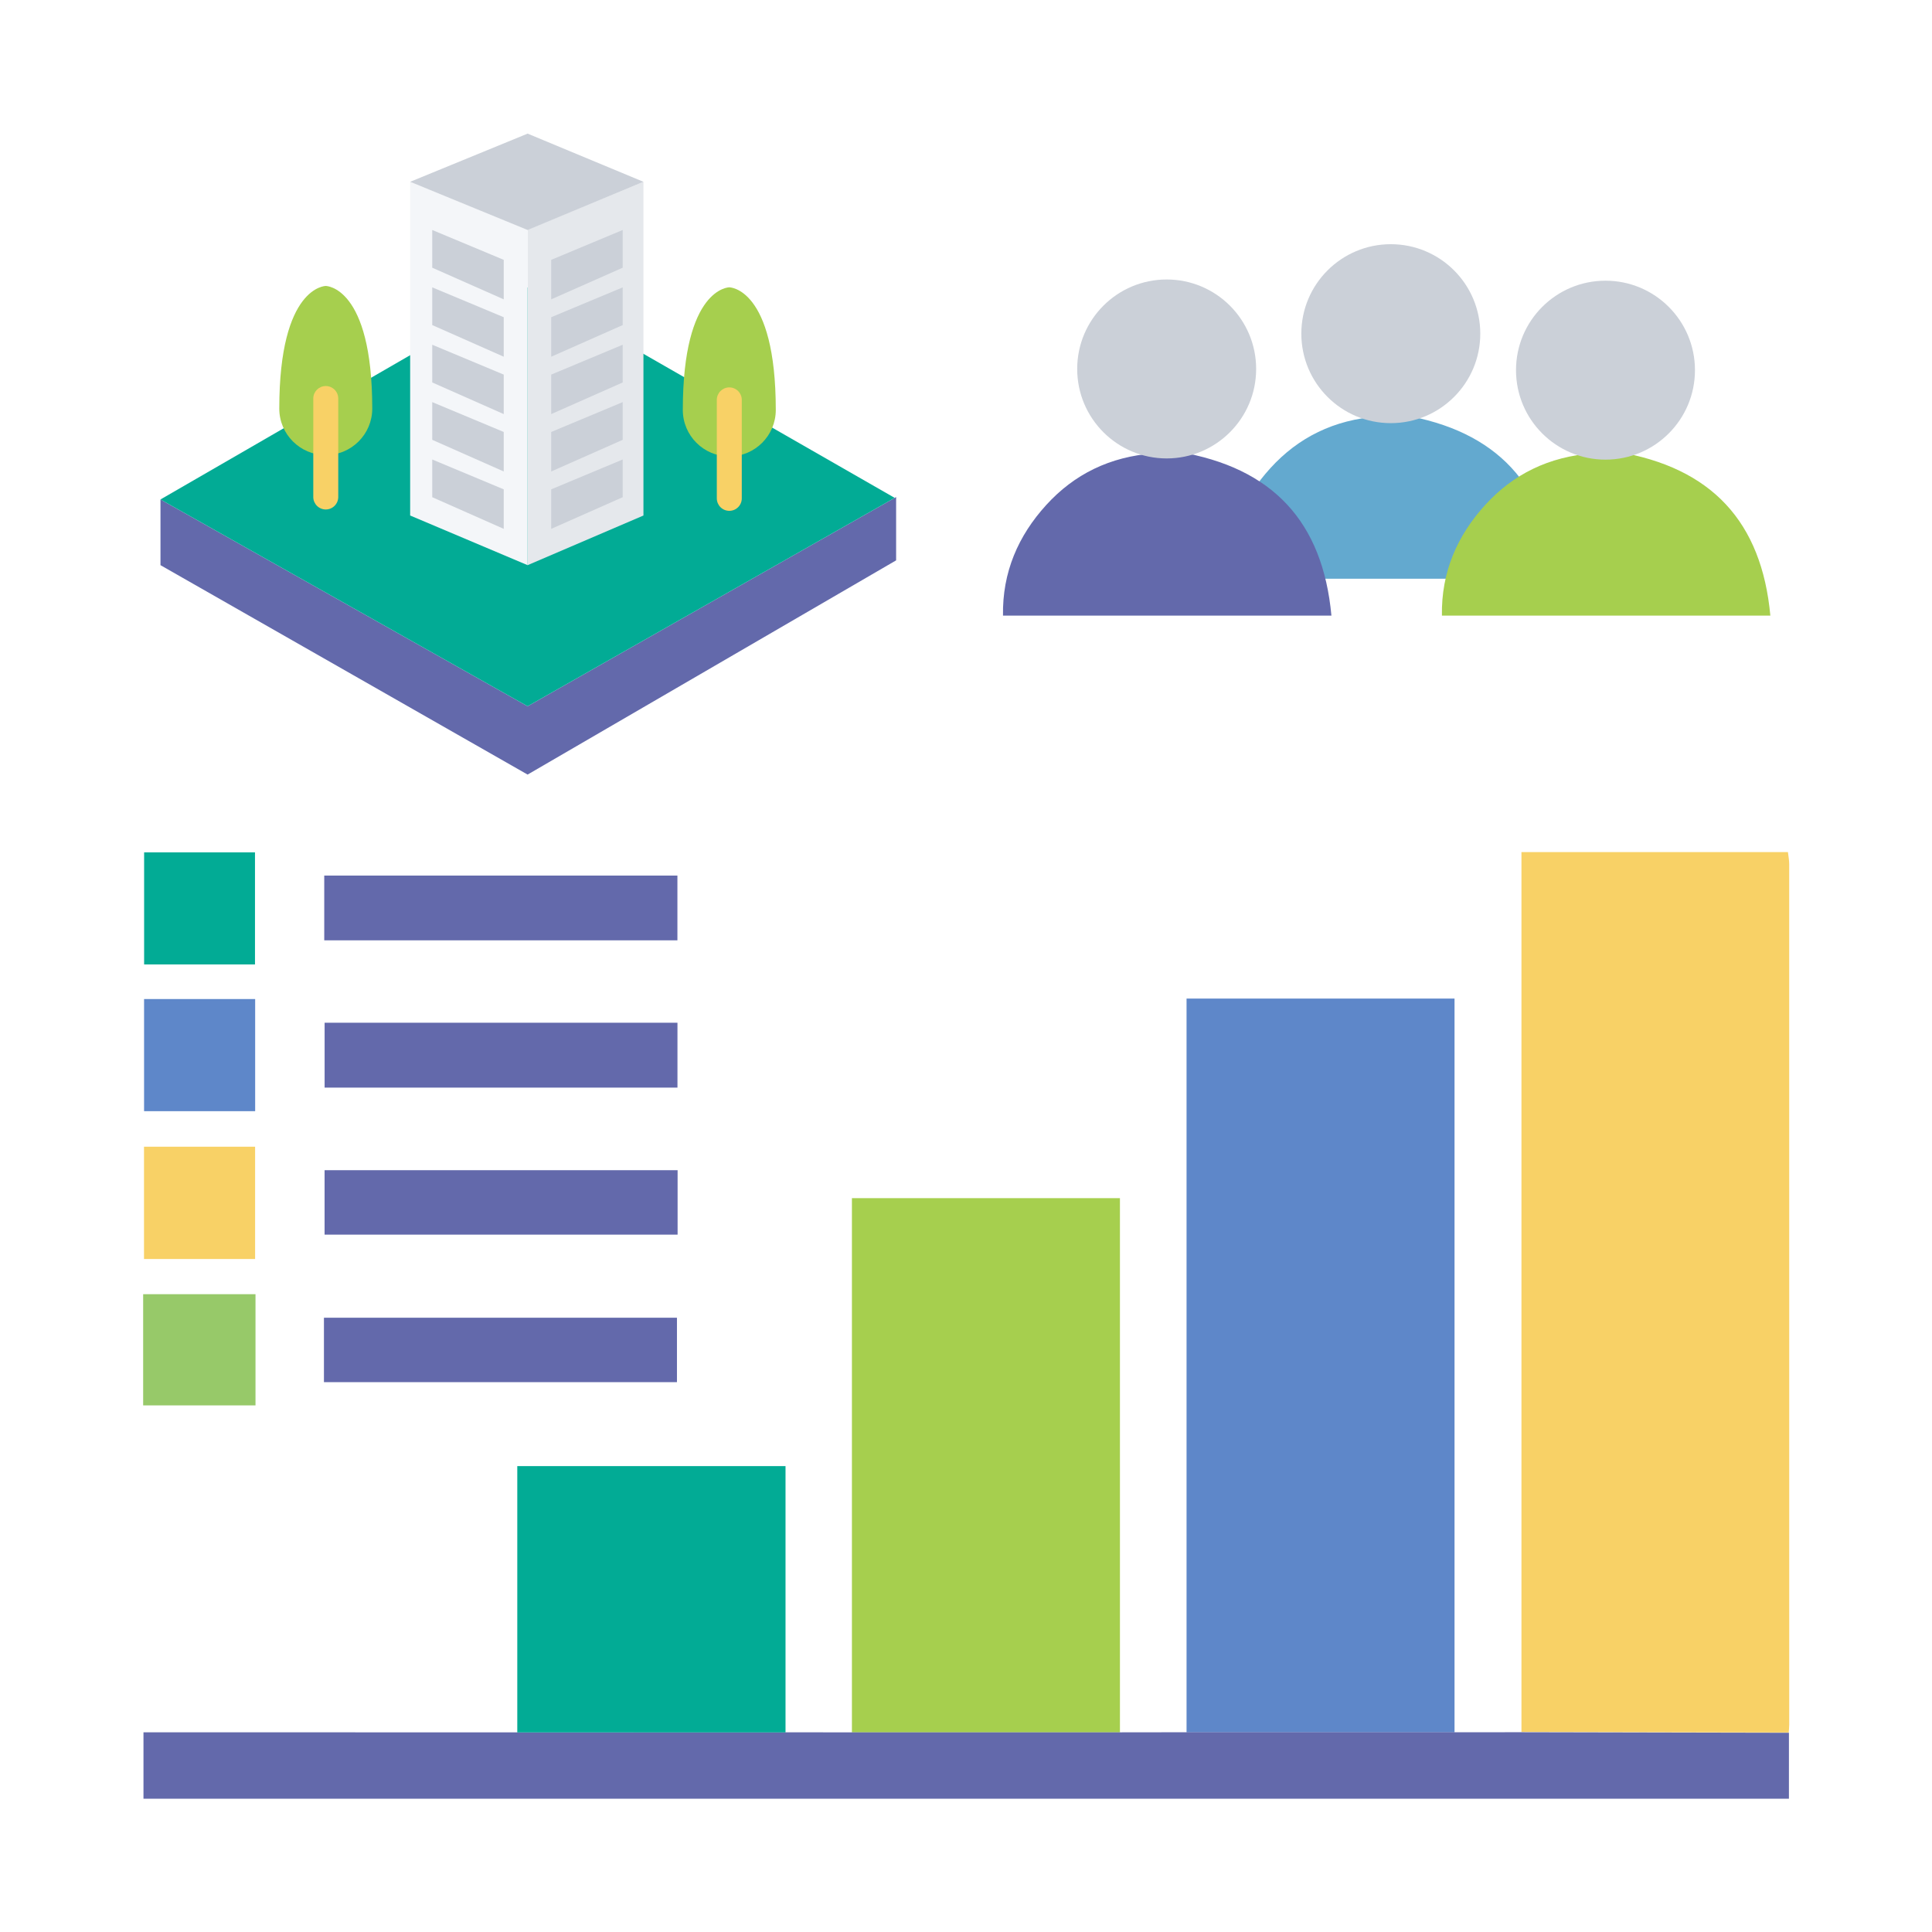 <?xml version="1.0" encoding="UTF-8" standalone="no"?>
<svg xmlns="http://www.w3.org/2000/svg" xmlns:xlink="http://www.w3.org/1999/xlink" xmlns:serif="http://www.serif.com/" width="1080px" height="1080px" version="1.1" xml:space="preserve" style="fill-rule:evenodd;clip-rule:evenodd;stroke-linejoin:round;stroke-miterlimit:2;">
    <rect width="100%" height="100%" fill="#333333" stroke="none"/>
    <g transform="matrix(2.668,0,0,2.668,27.797,34.042)">
        <g transform="matrix(0.375,0,0,0.375,-10.42,-12.762)">
            <rect x="0" y="0" width="1080" height="1080" style="fill:white;"></rect>
        </g>
        <g transform="matrix(0.935,0,0,0.879,308.36,165.879)">
            <path d="M0,209.618L0,-0.126L59.716,-0.126C59.816,0.838 59.999,1.789 59.999,2.74C60.012,71.118 60.01,139.497 60.005,207.875C60.004,208.498 59.931,209.121 59.892,209.744C39.928,209.702 19.964,209.66 0,209.618" style="fill:rgb(248,209,102);fill-rule:nonzero;"></path>
        </g>
        <g transform="matrix(4.84382e-18,-0.856,-0.935,4.84382e-18,350.234,299.041)">
            <path d="M-59.781,119.833L119.833,119.833L119.833,59.781L-59.781,59.781L-59.781,119.833" style="fill:rgb(94,135,201);fill-rule:nonzero;"></path>
        </g>
        <g transform="matrix(1.145,0,0,1.145,-65.428,7.414)">
            <g transform="matrix(1,0,0,1,4.44089e-16,-19.049)">
                <g transform="matrix(0.5,0,0,0.5,272.606,46.859)">
                    <path d="M0,120.937C-0.276,105.04 5.609,91.674 15.826,80.456C26.036,69.246 39.059,62.721 55.376,61.56C31.69,54.43 27.184,35.472 30.948,23.108C35.399,8.487 47.632,0 61.892,1.374C78.846,3.008 88.61,13.555 89.776,29.576C90.799,43.628 82.198,57.041 64.152,61.003C98.684,66.739 117.023,86.604 120.196,120.937L0,120.937Z" style="fill:rgb(99,169,207);fill-rule:nonzero;"></path>
                </g>
                <g transform="matrix(0.5,0,0,0.5,311.899,53.609)">
                    <path d="M0,120.937C-0.276,105.04 5.609,91.674 15.826,80.456C26.036,69.246 39.059,62.721 55.376,61.56C31.69,54.43 27.184,35.472 30.948,23.108C35.399,8.487 47.632,0 61.892,1.374C78.846,3.008 88.61,13.555 89.776,29.576C90.799,43.628 82.198,57.041 64.152,61.003C98.684,66.739 117.023,86.604 120.196,120.937L0,120.937Z" style="fill:rgb(166,207,78);fill-rule:nonzero;"></path>
                </g>
                <g transform="matrix(0.5,0,0,0.5,231.581,53.609)">
                    <path d="M0,120.937C-0.276,105.04 5.609,91.674 15.826,80.456C26.036,69.246 39.059,62.721 55.376,61.56C31.69,54.43 27.184,35.472 30.948,23.108C35.399,8.487 47.632,0 61.892,1.374C78.846,3.008 88.61,13.555 89.776,29.576C90.799,43.628 82.198,57.041 64.152,61.003C98.684,66.739 117.023,86.604 120.196,120.937L0,120.937Z" style="fill:rgb(99,105,171);fill-rule:nonzero;"></path>
                </g>
            </g>
            <g transform="matrix(0.742,0,0,0.742,2.014,-3.703)">
                <g transform="matrix(1.315,0,0,1.315,-58.377,-34.596)">
                    <circle cx="352.4" cy="74.624" r="16.78" style="fill:rgb(203,208,216);"></circle>
                </g>
                <g transform="matrix(1.315,0,0,1.315,-5.433,-25.596)">
                    <circle cx="352.4" cy="74.624" r="16.78" style="fill:rgb(203,208,216);"></circle>
                </g>
                <g transform="matrix(1.315,0,0,1.315,-113.652,-25.894)">
                    <circle cx="352.4" cy="74.624" r="16.78" style="fill:rgb(203,208,216);"></circle>
                </g>
            </g>
        </g>
        <g transform="matrix(0,-0.935,-0.935,0,252.126,322.325)">
            <path d="M-29.831,89.892L89.893,89.892L89.893,29.832C50.014,29.832 10.092,29.832 -29.831,29.831C-29.832,49.851 -29.831,69.872 -29.831,89.892" style="fill:rgb(166,207,78);fill-rule:nonzero;"></path>
        </g>
        <g transform="matrix(0.935,0,0,0.935,168.104,364.085)">
            <path d="M0,-14.846C20.02,-14.846 40.041,-14.845 60.061,-14.846C65.046,-14.852 70.032,-14.859 75.019,-14.865L135.071,-14.865C140.065,-14.867 145.059,-14.869 150.053,-14.871C170.017,-14.829 189.982,-14.787 209.946,-14.745C209.945,-9.899 209.945,-5.052 209.945,0.025L-158.783,0.025L-158.783,-14.847C-130.896,-14.847 -102.967,-14.847 -75.039,-14.846C-55.003,-14.846 -34.966,-14.846 -14.93,-14.847C-9.953,-14.846 -4.977,-14.846 0,-14.846" style="fill:rgb(99,105,171);fill-rule:nonzero;"></path>
        </g>
        <g transform="matrix(-0.935,0,0,0.935,97.964,294.423)">
            <rect x="-60.109" y="0" width="60.109" height="59.681" style="fill:rgb(2,171,149);"></rect>
        </g>
        <g transform="matrix(0.935,0,0,0.935,12.536,-36.492)">
            <rect x="48.109" y="221.589" width="79.14" height="14.511" style="fill:rgb(99,105,171);"></rect>
        </g>
        <g transform="matrix(0.935,0,0,0.935,12.536,25.218)">
            <rect x="48.192" y="188.565" width="79.068" height="14.539" style="fill:rgb(99,105,171);"></rect>
        </g>
        <g transform="matrix(-0.935,0,0,0.935,176.657,86.939)">
            <rect x="48.239" y="155.599" width="79.107" height="14.439" style="fill:rgb(99,105,171);"></rect>
        </g>
        <g transform="matrix(0.935,0,0,0.935,12.536,148.777)">
            <rect x="48.041" y="122.521" width="79.106" height="14.438" style="fill:rgb(99,105,171);"></rect>
        </g>
        <g transform="matrix(-0.935,0,0,0.935,50.261,-36.306)">
            <rect x="7.758" y="216.188" width="24.844" height="25.114" style="fill:rgb(2,171,149);"></rect>
        </g>
        <g transform="matrix(0.935,0,0,0.935,12.536,25.193)">
            <rect x="7.734" y="183.284" width="24.893" height="25.128" style="fill:rgb(94,135,201);"></rect>
        </g>
        <g transform="matrix(-0.935,0,0,0.935,50.26,87.124)">
            <rect x="7.732" y="150.137" width="24.895" height="25.165" style="fill:rgb(248,209,102);"></rect>
        </g>
        <g transform="matrix(0.935,0,0,0.935,12.536,148.715)">
            <rect x="7.529" y="117.314" width="25.174" height="24.918" style="fill:rgb(151,201,105);"></rect>
        </g>
        <g id="Isolation-Mode" serif:id="Isolation Mode" transform="matrix(0.415,0,0,0.487,20.447,-29.929)">
            <g>
                <g transform="matrix(1,0,0,1,0,-0)">
                    <path d="M6.648,278.409L6.648,250.138L192,339.102L378.051,249.107L378.051,276.342L192,368.503L6.648,278.409Z" style="fill:rgb(99,105,171);"></path>
                </g>
                <g transform="matrix(1,0,0,1,0,-0)">
                    <path d="M6.648,250.138L192,339.102L377.333,249.455L191.958,158.885L6.648,250.138Z" style="fill:rgb(2,171,149);"></path>
                </g>
                <g transform="matrix(1,0,0,1,0,-0)">
                    <path d="M192,278.409L250.484,257.045L250.484,113.472L192,134.067L192,278.409Z" style="fill:rgb(229,232,236);"></path>
                </g>
                <g transform="matrix(1,0,0,1,0,-0)">
                    <path d="M132.699,113.472L132.699,257.045L192,278.409L191.99,134.054L132.699,113.472Z" style="fill:rgb(244,246,249);"></path>
                </g>
                <g transform="matrix(1,0,0,1,0,-0)">
                    <path d="M192,92.743L250.484,113.472L192,134.202L132.699,113.472L192,92.743Z" style="fill:rgb(203,208,216);"></path>
                </g>
                <g transform="matrix(1,0,0,1,0,3.271)">
                    <g transform="matrix(1,0,0,1,0,41.184)">
                        <path d="M203.91,218.329L240.01,204.712L240.01,188.486L203.91,201.334L203.91,218.329Z" style="fill:rgb(203,208,216);"></path>
                    </g>
                    <g transform="matrix(1,0,0,1,0,16.499)">
                        <path d="M203.91,218.329L240.01,204.712L240.01,188.486L203.91,201.334L203.91,218.329Z" style="fill:rgb(203,208,216);"></path>
                    </g>
                    <g transform="matrix(1,0,0,1,0,-8.186)">
                        <path d="M203.91,218.329L240.01,204.712L240.01,188.486L203.91,201.334L203.91,218.329Z" style="fill:rgb(203,208,216);"></path>
                    </g>
                    <g transform="matrix(1,0,0,1,0,-32.871)">
                        <path d="M203.91,218.329L240.01,204.712L240.01,188.486L203.91,201.334L203.91,218.329Z" style="fill:rgb(203,208,216);"></path>
                    </g>
                    <g transform="matrix(1,0,0,1,0,-57.556)">
                        <path d="M203.91,218.329L240.01,204.712L240.01,188.486L203.91,201.334L203.91,218.329Z" style="fill:rgb(203,208,216);"></path>
                    </g>
                </g>
                <g transform="matrix(-1,0,0,1,383.859,3.271)">
                    <g transform="matrix(1,0,0,1,0,41.184)">
                        <path d="M203.91,218.329L240.01,204.712L240.01,188.486L203.91,201.334L203.91,218.329Z" style="fill:rgb(203,208,216);"></path>
                    </g>
                    <g transform="matrix(1,0,0,1,0,16.499)">
                        <path d="M203.91,218.329L240.01,204.712L240.01,188.486L203.91,201.334L203.91,218.329Z" style="fill:rgb(203,208,216);"></path>
                    </g>
                    <g transform="matrix(1,0,0,1,0,-8.186)">
                        <path d="M203.91,218.329L240.01,204.712L240.01,188.486L203.91,201.334L203.91,218.329Z" style="fill:rgb(203,208,216);"></path>
                    </g>
                    <g transform="matrix(1,0,0,1,0,-32.871)">
                        <path d="M203.91,218.329L240.01,204.712L240.01,188.486L203.91,201.334L203.91,218.329Z" style="fill:rgb(203,208,216);"></path>
                    </g>
                    <g transform="matrix(1,0,0,1,0,-57.556)">
                        <path d="M203.91,218.329L240.01,204.712L240.01,188.486L203.91,201.334L203.91,218.329Z" style="fill:rgb(203,208,216);"></path>
                    </g>
                </g>
                <g transform="matrix(1,0,0,1,-57.232,-0)">
                    <g transform="matrix(1,0,0,1,24.45,0)">
                        <path d="M326.611,158.87C326.611,158.87 303.141,158.87 303.141,211.633C303.141,222.664 313.658,231.62 326.611,231.62C339.565,231.62 350.081,222.664 350.081,211.633C350.081,158.87 326.611,158.87 326.611,158.87Z" style="fill:rgb(166,207,78);"></path>
                    </g>
                    <g transform="matrix(1,0,0,1.049,10.51,-14.607)">
                        <path d="M346.854,211.537C346.854,208.712 344.03,206.418 340.551,206.418C337.073,206.418 334.248,208.712 334.248,211.537L334.248,251.927C334.248,254.752 337.073,257.045 340.551,257.045C344.03,257.045 346.854,254.752 346.854,251.927L346.854,211.537Z" style="fill:rgb(248,209,102);"></path>
                    </g>
                </g>
                <g transform="matrix(1,0,0,1,-260.965,-0.586)">
                    <g transform="matrix(1,0,0,1,24.45,0)">
                        <path d="M326.611,158.87C326.611,158.87 303.141,158.87 303.141,211.633C303.141,222.664 313.658,231.62 326.611,231.62C339.565,231.62 350.081,222.664 350.081,211.633C350.081,158.87 326.611,158.87 326.611,158.87Z" style="fill:rgb(166,207,78);"></path>
                    </g>
                    <g transform="matrix(1,0,0,1.049,10.51,-14.607)">
                        <path d="M346.854,211.537C346.854,208.712 344.03,206.418 340.551,206.418C337.073,206.418 334.248,208.712 334.248,211.537L334.248,251.927C334.248,254.752 337.073,257.045 340.551,257.045C344.03,257.045 346.854,254.752 346.854,251.927L346.854,211.537Z" style="fill:rgb(248,209,102);"></path>
                    </g>
                </g>
            </g>
        </g>
    </g>
</svg>
